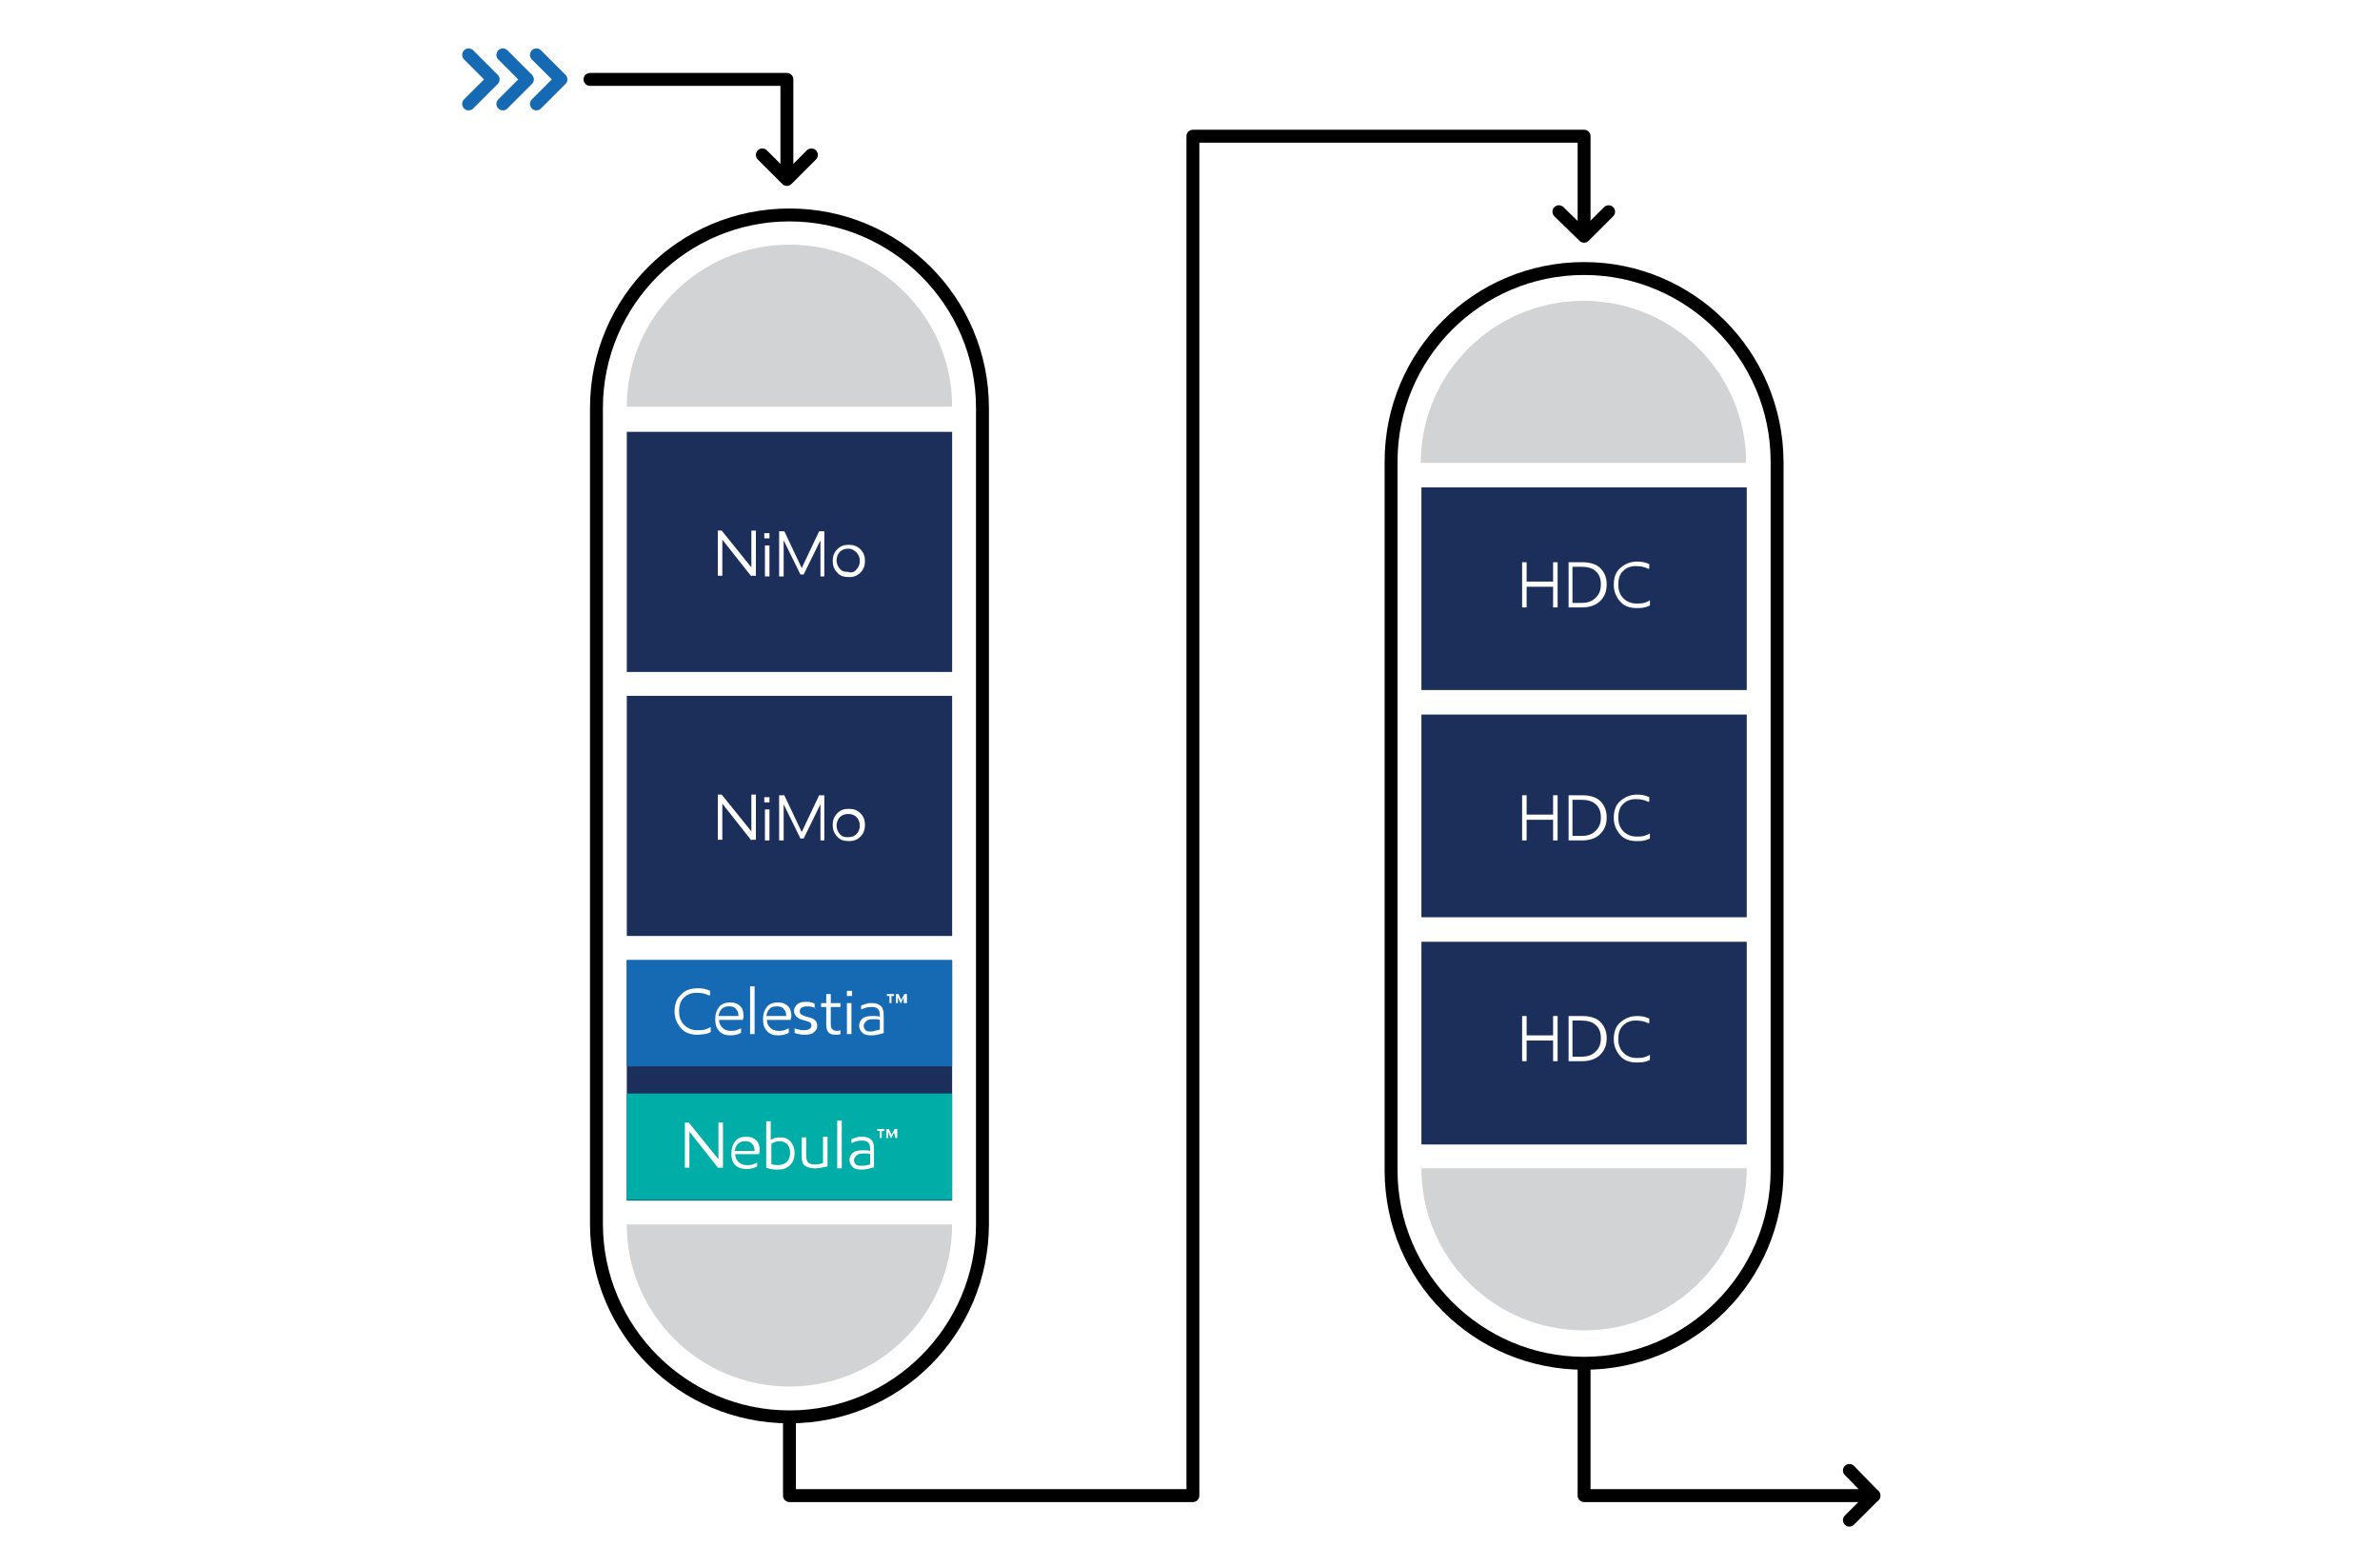 <?xml version="1.0" encoding="utf-8"?>
<!-- Generator: Adobe Illustrator 23.0.6, SVG Export Plug-In . SVG Version: 6.00 Build 0)  -->
<svg version="1.1" id="Layer_1" xmlns="http://www.w3.org/2000/svg" xmlns:xlink="http://www.w3.org/1999/xlink" x="0px" y="0px"
	 viewBox="0 0 368.7 242.6" style="enable-background:new 0 0 368.7 242.6;" xml:space="preserve">
<style type="text/css">
	.st0{fill:#FFFFFF;}
	.st1{fill:#D1D3D4;}
	.st2{fill:#1B2F5A;}
	.st3{fill:#1669B3;}
	.st4{fill:#00ADA7;}
	.st5{enable-background:new    ;}
	.st6{fill:none;stroke:#000000;stroke-width:2;stroke-linecap:round;stroke-linejoin:round;stroke-miterlimit:10;}
	.st7{fill:none;stroke:#1669B3;stroke-width:2;stroke-linecap:round;stroke-linejoin:round;stroke-miterlimit:10;}
</style>
<rect class="st0" width="368.7" height="242.6"/>
<g>
	<path d="M122.3,34.3c15.9,0,28.9,13,28.9,28.9v126.4c0,15.9-13,28.9-28.9,28.9s-28.9-13-28.9-28.9V63.2
		C93.4,47.3,106.4,34.3,122.3,34.3 M122.3,32.3c-17.1,0-30.9,13.8-30.9,30.9v126.4c0,17.1,13.8,30.9,30.9,30.9s30.9-13.8,30.9-30.9
		V63.2C153.2,46.1,139.4,32.3,122.3,32.3L122.3,32.3z"/>
</g>
<path class="st1" d="M147.5,63c0-13.9-11.3-25.1-25.2-25.1S97.1,49.2,97.1,63H147.5z"/>
<path class="st1" d="M97.1,189.7c0,13.9,11.3,25.1,25.2,25.1s25.2-11.3,25.2-25.1H97.1z"/>
<rect x="97.1" y="66.9" class="st2" width="50.4" height="37.2"/>
<rect x="97.1" y="107.8" class="st2" width="50.4" height="37.2"/>
<rect x="97.1" y="148.8" class="st2" width="50.4" height="37.2"/>
<rect x="97.1" y="148.7" class="st3" width="50.4" height="16.5"/>
<rect x="97.1" y="169.4" class="st4" width="50.4" height="16.5"/>
<g>
	<path d="M245.4,42.6c15.9,0,28.9,13,28.9,28.9v109.8c0,15.9-13,28.9-28.9,28.9s-28.9-13-28.9-28.9V71.5
		C216.5,55.6,229.4,42.6,245.4,42.6 M245.4,40.6c-17.1,0-30.9,13.8-30.9,30.9v109.8c0,17.1,13.8,30.9,30.9,30.9s30.9-13.8,30.9-30.9
		V71.5C276.2,54.4,262.4,40.6,245.4,40.6L245.4,40.6z"/>
</g>
<path class="st1" d="M270.5,71.7c0-13.9-11.3-25.1-25.2-25.1c-13.9,0-25.2,11.3-25.2,25.1H270.5z"/>
<path class="st1" d="M220.2,181c0,13.9,11.3,25.1,25.2,25.1s25.2-11.3,25.2-25.1H220.2z"/>
<rect x="220.2" y="75.5" class="st2" width="50.4" height="31.4"/>
<rect x="220.2" y="110.7" class="st2" width="50.4" height="31.4"/>
<rect x="220.2" y="145.9" class="st2" width="50.4" height="31.4"/>
<g class="st5">
	<path class="st0" d="M116.4,89.3l-4.5-5.7h0c0,0.4,0,0.9,0,1.6v4h-0.7v-7h0.6l4.6,5.7h0c0-0.2,0-0.7,0-1.2v-4.5h0.7v7H116.4z"/>
	<path class="st0" d="M118.4,83.4v-0.8h0.8v0.8H118.4z M118.5,89.3v-4.8h0.7v4.8H118.5z"/>
	<path class="st0" d="M127.1,89.3v-5.6h0l-2.6,5.3H124l-2.6-5.3h0v5.6h-0.7v-7h0.8l2.7,5.7h0l2.7-5.7h0.8v7H127.1z"/>
	<path class="st0" d="M129.7,88.7c-0.5-0.5-0.7-1.1-0.7-1.8c0-0.7,0.2-1.3,0.7-1.8c0.5-0.5,1-0.7,1.8-0.7c0.7,0,1.3,0.2,1.8,0.7
		c0.5,0.5,0.7,1.1,0.7,1.8s-0.2,1.3-0.7,1.8c-0.5,0.5-1,0.7-1.8,0.7S130.1,89.2,129.7,88.7z M132.7,88.2c0.3-0.3,0.5-0.8,0.5-1.3
		c0-0.5-0.2-1-0.5-1.3S132,85,131.4,85s-1,0.2-1.3,0.5c-0.3,0.3-0.5,0.8-0.5,1.3c0,0.5,0.2,1,0.5,1.3c0.3,0.4,0.7,0.5,1.3,0.5
		C132,88.8,132.4,88.6,132.7,88.2z"/>
</g>
<g class="st5">
	<path class="st0" d="M240.6,94.1v-3.2h-4.1v3.2h-0.7v-7h0.7v3h4.1v-3h0.7v7H240.6z"/>
	<path class="st0" d="M245.1,94.1h-2.1v-7h2.1c1.2,0,2.2,0.3,2.8,0.9c0.6,0.6,1,1.4,1,2.5c0,1.1-0.3,1.9-1,2.6
		S246.2,94.1,245.1,94.1z M243.6,93.4h1.4c0.9,0,1.6-0.2,2.2-0.8s0.8-1.2,0.8-2.1c0-0.9-0.3-1.6-0.8-2c-0.5-0.5-1.3-0.7-2.3-0.7
		h-1.3V93.4z"/>
	<path class="st0" d="M255.3,88.1c-0.6-0.3-1.2-0.4-1.9-0.4c-0.9,0-1.5,0.3-2,0.8c-0.5,0.5-0.7,1.2-0.7,2.1c0,0.9,0.3,1.6,0.8,2.1
		s1.2,0.8,2,0.8c0.4,0,0.8,0,1.2-0.1c0.3-0.1,0.6-0.2,0.9-0.4v0.8c-0.3,0.1-0.6,0.3-0.9,0.3c-0.3,0.1-0.7,0.1-1.2,0.1
		c-1,0-1.9-0.3-2.5-1c-0.6-0.7-1-1.5-1-2.6c0-1.1,0.3-2,1-2.6s1.5-1,2.6-1c0.7,0,1.3,0.1,1.9,0.4V88.1z"/>
</g>
<g class="st5">
	<path class="st0" d="M240.6,130.2v-3.2h-4.1v3.2h-0.7v-7h0.7v3h4.1v-3h0.7v7H240.6z"/>
	<path class="st0" d="M245.1,130.2h-2.1v-7h2.1c1.2,0,2.2,0.3,2.8,0.9c0.6,0.6,1,1.4,1,2.5c0,1.1-0.3,1.9-1,2.6
		S246.2,130.2,245.1,130.2z M243.6,129.5h1.4c0.9,0,1.6-0.2,2.2-0.8s0.8-1.2,0.8-2.1c0-0.9-0.3-1.6-0.8-2c-0.5-0.5-1.3-0.7-2.3-0.7
		h-1.3V129.5z"/>
	<path class="st0" d="M255.3,124.2c-0.6-0.3-1.2-0.4-1.9-0.4c-0.9,0-1.5,0.3-2,0.8c-0.5,0.5-0.7,1.2-0.7,2.1c0,0.9,0.3,1.6,0.8,2.1
		s1.2,0.8,2,0.8c0.4,0,0.8,0,1.2-0.1c0.3-0.1,0.6-0.2,0.9-0.4v0.8c-0.3,0.1-0.6,0.3-0.9,0.3c-0.3,0.1-0.7,0.1-1.2,0.1
		c-1,0-1.9-0.3-2.5-1c-0.6-0.7-1-1.5-1-2.6c0-1.1,0.3-2,1-2.6s1.5-1,2.6-1c0.7,0,1.3,0.1,1.9,0.4V124.2z"/>
</g>
<g class="st5">
	<path class="st0" d="M240.6,164.4v-3.2h-4.1v3.2h-0.7v-7h0.7v3h4.1v-3h0.7v7H240.6z"/>
	<path class="st0" d="M245.1,164.4h-2.1v-7h2.1c1.2,0,2.2,0.3,2.8,0.9c0.6,0.6,1,1.4,1,2.5c0,1.1-0.3,1.9-1,2.6
		S246.2,164.4,245.1,164.4z M243.6,163.7h1.4c0.9,0,1.6-0.2,2.2-0.8s0.8-1.2,0.8-2.1c0-0.9-0.3-1.6-0.8-2c-0.5-0.5-1.3-0.7-2.3-0.7
		h-1.3V163.7z"/>
	<path class="st0" d="M255.3,158.5c-0.6-0.3-1.2-0.4-1.9-0.4c-0.9,0-1.5,0.3-2,0.8c-0.5,0.5-0.7,1.2-0.7,2.1c0,0.9,0.3,1.6,0.8,2.1
		s1.2,0.8,2,0.8c0.4,0,0.8,0,1.2-0.1c0.3-0.1,0.6-0.2,0.9-0.4v0.8c-0.3,0.1-0.6,0.3-0.9,0.3c-0.3,0.1-0.7,0.1-1.2,0.1
		c-1,0-1.9-0.3-2.5-1c-0.6-0.7-1-1.5-1-2.6c0-1.1,0.3-2,1-2.6s1.5-1,2.6-1c0.7,0,1.3,0.1,1.9,0.4V158.5z"/>
</g>
<g class="st5">
	<path class="st0" d="M116.4,130.2l-4.5-5.7h0c0,0.4,0,0.9,0,1.6v4h-0.7v-7h0.6l4.6,5.7h0c0-0.2,0-0.7,0-1.2v-4.5h0.7v7H116.4z"/>
	<path class="st0" d="M118.4,124.3v-0.8h0.8v0.8H118.4z M118.5,130.2v-4.8h0.7v4.8H118.5z"/>
	<path class="st0" d="M127.1,130.2v-5.6h0l-2.6,5.3H124l-2.6-5.3h0v5.6h-0.7v-7h0.8l2.7,5.7h0l2.7-5.7h0.8v7H127.1z"/>
	<path class="st0" d="M129.7,129.6c-0.5-0.5-0.7-1.1-0.7-1.8c0-0.7,0.2-1.3,0.7-1.8c0.5-0.5,1-0.7,1.8-0.7c0.7,0,1.3,0.2,1.8,0.7
		c0.5,0.5,0.7,1.1,0.7,1.8s-0.2,1.3-0.7,1.8c-0.5,0.5-1,0.7-1.8,0.7S130.1,130.1,129.7,129.6z M132.7,129.2c0.3-0.3,0.5-0.8,0.5-1.3
		c0-0.5-0.2-1-0.5-1.3s-0.7-0.5-1.3-0.5s-1,0.2-1.3,0.5c-0.3,0.3-0.5,0.8-0.5,1.3c0,0.5,0.2,1,0.5,1.3c0.3,0.4,0.7,0.5,1.3,0.5
		C132,129.7,132.4,129.5,132.7,129.2z"/>
</g>
<g class="st5">
	<path class="st0" d="M109.8,154.2c-0.6-0.3-1.2-0.4-1.9-0.4c-0.9,0-1.5,0.3-2,0.8c-0.5,0.5-0.7,1.2-0.7,2.1c0,0.9,0.3,1.6,0.8,2.1
		c0.5,0.5,1.2,0.8,2,0.8c0.4,0,0.8,0,1.2-0.1c0.3-0.1,0.6-0.2,0.9-0.4v0.8c-0.3,0.1-0.6,0.3-0.9,0.3s-0.7,0.1-1.2,0.1
		c-1,0-1.9-0.3-2.5-1s-1-1.5-1-2.6c0-1.1,0.3-2,1-2.6c0.6-0.7,1.5-1,2.6-1c0.7,0,1.3,0.1,1.9,0.4V154.2z"/>
	<path class="st0" d="M115.1,158h-3.7c0,0.5,0.2,0.9,0.5,1.2c0.3,0.3,0.7,0.5,1.3,0.5c0.3,0,0.6,0,0.9-0.1s0.5-0.2,0.7-0.3l0,0.7
		c-0.5,0.3-1.1,0.4-1.7,0.4c-0.7,0-1.3-0.2-1.7-0.7c-0.4-0.4-0.6-1-0.6-1.8c0-0.8,0.2-1.4,0.6-1.9c0.4-0.5,1-0.7,1.7-0.7
		c0.7,0,1.2,0.2,1.6,0.6s0.5,1,0.5,1.7C115.1,157.7,115.1,157.8,115.1,158z M114.4,157.4c0-0.5-0.1-0.8-0.4-1.1
		c-0.2-0.3-0.6-0.4-1.1-0.4c-0.4,0-0.8,0.1-1.1,0.4c-0.3,0.3-0.4,0.7-0.5,1.1H114.4z"/>
	<path class="st0" d="M116.2,160.2v-7.4h0.7v7.4H116.2z"/>
	<path class="st0" d="M122.5,158h-3.7c0,0.5,0.2,0.9,0.5,1.2c0.3,0.3,0.7,0.5,1.3,0.5c0.3,0,0.6,0,0.9-0.1s0.5-0.2,0.7-0.3l0,0.7
		c-0.5,0.3-1.1,0.4-1.7,0.4c-0.7,0-1.3-0.2-1.7-0.7c-0.4-0.4-0.6-1-0.6-1.8c0-0.8,0.2-1.4,0.6-1.9c0.4-0.5,1-0.7,1.7-0.7
		c0.7,0,1.2,0.2,1.6,0.6s0.5,1,0.5,1.7C122.5,157.7,122.5,157.8,122.5,158z M121.8,157.4c0-0.5-0.1-0.8-0.4-1.1
		c-0.2-0.3-0.6-0.4-1.1-0.4c-0.4,0-0.8,0.1-1.1,0.4c-0.3,0.3-0.4,0.7-0.5,1.1H121.8z"/>
	<path class="st0" d="M126.4,156.2c-0.4-0.2-0.9-0.3-1.4-0.3c-0.4,0-0.6,0.1-0.8,0.2c-0.2,0.1-0.3,0.3-0.3,0.6
		c0,0.2,0.1,0.4,0.3,0.5c0.2,0.1,0.6,0.3,1.1,0.4c0.5,0.1,0.8,0.3,1,0.5s0.3,0.5,0.3,0.8c0,0.4-0.1,0.7-0.5,1
		c-0.3,0.3-0.8,0.4-1.4,0.4c-0.3,0-0.6,0-0.9-0.1c-0.3,0-0.5-0.1-0.7-0.2v-0.7c0.2,0.1,0.4,0.2,0.7,0.2c0.3,0.1,0.6,0.1,0.8,0.1
		c0.4,0,0.7-0.1,0.8-0.2c0.2-0.1,0.3-0.3,0.3-0.5c0-0.3-0.1-0.5-0.4-0.6c-0.3-0.1-0.6-0.2-1-0.3s-0.7-0.3-0.9-0.5
		c-0.2-0.2-0.4-0.5-0.4-0.9c0-0.4,0.2-0.7,0.5-1s0.8-0.4,1.4-0.4c0.3,0,0.5,0,0.7,0.1c0.2,0,0.4,0.1,0.6,0.2V156.2z"/>
	<path class="st0" d="M130.2,155.4v0.6h-1.5v2.6c0,0.4,0.1,0.7,0.2,0.8c0.2,0.2,0.4,0.3,0.7,0.3c0.2,0,0.4,0,0.6-0.1v0.6
		c-0.2,0.1-0.5,0.1-0.8,0.1c-1,0-1.4-0.5-1.4-1.6V156h-0.8v-0.6h0.8V154h0.7v1.4H130.2z"/>
	<path class="st0" d="M131.2,154.3v-0.8h0.8v0.8H131.2z M131.2,160.2v-4.8h0.7v4.8H131.2z"/>
	<path class="st0" d="M137,160c-0.6,0.2-1.3,0.4-2,0.4c-0.6,0-1.1-0.1-1.4-0.4s-0.5-0.6-0.5-1.1c0-0.5,0.2-0.8,0.5-1.1
		c0.3-0.3,0.9-0.4,1.6-0.4c0.4,0,0.8,0,1.1,0.1v-0.2c0-0.5-0.1-0.8-0.3-1c-0.2-0.2-0.5-0.3-1-0.3c-0.5,0-1,0.1-1.6,0.4v-0.6
		c0.2-0.1,0.4-0.2,0.8-0.3c0.3-0.1,0.6-0.1,0.9-0.1c0.7,0,1.1,0.2,1.4,0.5c0.3,0.3,0.4,0.8,0.4,1.4V160z M136.3,159.5V158l-0.4-0.1
		c-0.2,0-0.5,0-0.7,0c-0.5,0-0.8,0.1-1,0.3s-0.4,0.4-0.4,0.7c0,0.3,0.1,0.5,0.3,0.7c0.2,0.2,0.5,0.2,1,0.2
		C135.5,159.7,135.9,159.6,136.3,159.5z"/>
	<path class="st0" d="M137.4,154h1.1v0.3h-0.4v1.1h-0.3v-1.1h-0.4V154z M140,154.5l-0.4,0.9h-0.1l-0.4-0.9h0v0.9h-0.3V154h0.4
		l0.4,0.9h0l0.5-0.9h0.4v1.4H140L140,154.5L140,154.5z"/>
</g>
<g class="st5">
	<path class="st0" d="M111.3,181l-4.5-5.7h0c0,0.4,0,0.9,0,1.6v4h-0.7v-7h0.6l4.6,5.7h0c0-0.2,0-0.7,0-1.2v-4.5h0.7v7H111.3z"/>
	<path class="st0" d="M117.6,178.8h-3.7c0,0.5,0.2,0.9,0.5,1.2c0.3,0.3,0.7,0.5,1.3,0.5c0.3,0,0.6,0,0.9-0.1s0.5-0.2,0.7-0.3l0,0.6
		c-0.5,0.3-1.1,0.4-1.7,0.4c-0.7,0-1.3-0.2-1.7-0.6c-0.4-0.4-0.6-1-0.6-1.8c0-0.8,0.2-1.4,0.6-1.9c0.4-0.5,1-0.7,1.7-0.7
		c0.7,0,1.2,0.2,1.6,0.6s0.5,1,0.5,1.7C117.6,178.5,117.6,178.7,117.6,178.8z M116.9,178.3c0-0.5-0.1-0.8-0.4-1.1
		c-0.2-0.3-0.6-0.4-1.1-0.4c-0.4,0-0.8,0.1-1.1,0.4c-0.3,0.3-0.4,0.7-0.5,1.1H116.9z"/>
	<path class="st0" d="M122.4,180.5c-0.5,0.5-1.1,0.7-1.9,0.7c-0.7,0-1.3-0.1-1.8-0.3v-7.2h0.7v2.9c0.4-0.3,0.9-0.4,1.5-0.4
		c0.7,0,1.2,0.2,1.6,0.7c0.4,0.5,0.6,1,0.6,1.7C123.1,179.4,122.9,180,122.4,180.5z M119.4,180.3c0.3,0.1,0.6,0.2,1.1,0.2
		c0.6,0,1.1-0.2,1.4-0.5c0.3-0.3,0.5-0.8,0.5-1.4c0-0.5-0.1-0.9-0.4-1.3c-0.3-0.3-0.7-0.5-1.2-0.5c-0.3,0-0.5,0-0.7,0.1
		c-0.2,0.1-0.5,0.2-0.6,0.3V180.3z"/>
	<path class="st0" d="M124.2,179.3v-3.1h0.7v2.9c0,0.4,0.1,0.8,0.3,1c0.2,0.2,0.6,0.3,1.1,0.3c0.4,0,0.8-0.1,1.2-0.2v-4.1h0.7v4.6
		c-0.8,0.2-1.4,0.3-2,0.3c-0.7,0-1.3-0.2-1.6-0.5C124.4,180.4,124.2,179.9,124.2,179.3z"/>
	<path class="st0" d="M129.7,181v-7.4h0.7v7.4H129.7z"/>
	<path class="st0" d="M135.5,180.8c-0.6,0.2-1.3,0.4-2,0.4c-0.6,0-1.1-0.1-1.4-0.4s-0.5-0.6-0.5-1.1c0-0.5,0.2-0.8,0.5-1.1
		c0.3-0.3,0.9-0.4,1.6-0.4c0.4,0,0.8,0,1.1,0.1V178c0-0.5-0.1-0.8-0.3-1c-0.2-0.2-0.5-0.3-1-0.3c-0.5,0-1,0.1-1.6,0.4v-0.6
		c0.2-0.1,0.4-0.2,0.8-0.3c0.3-0.1,0.6-0.1,0.9-0.1c0.7,0,1.1,0.2,1.4,0.5c0.3,0.3,0.4,0.8,0.4,1.4V180.8z M134.8,180.4v-1.6
		l-0.4-0.1c-0.2,0-0.5,0-0.7,0c-0.5,0-0.8,0.1-1,0.3s-0.4,0.4-0.4,0.7c0,0.3,0.1,0.5,0.3,0.7c0.2,0.2,0.5,0.2,1,0.2
		C134,180.6,134.4,180.5,134.8,180.4z"/>
	<path class="st0" d="M135.9,174.9h1.1v0.3h-0.4v1.1h-0.3v-1.1h-0.4V174.9z M138.5,175.4l-0.4,0.9h-0.1l-0.4-0.9h0v0.9h-0.3v-1.4
		h0.4l0.4,0.9h0l0.5-0.9h0.4v1.4h-0.3L138.5,175.4L138.5,175.4z"/>
</g>
<polyline class="st6" points="122.3,220.5 122.3,231.7 184.8,231.7 184.8,21.1 245.4,21.1 245.4,36 "/>
<polyline class="st6" points="249.2,32.8 245.4,36.6 241.5,32.8 "/>
<polyline class="st6" points="91.4,12.3 121.9,12.3 121.9,27.2 "/>
<polyline class="st6" points="125.7,24 121.9,27.8 118.1,24 "/>
<polyline class="st7" points="83.1,8.5 86.9,12.3 83.1,16.1 "/>
<polyline class="st7" points="77.9,8.5 81.7,12.3 77.9,16.1 "/>
<polyline class="st7" points="72.6,8.5 76.4,12.3 72.6,16.1 "/>
<polyline class="st6" points="286.5,227.8 290.3,231.7 286.5,235.5 "/>
<polyline class="st6" points="245.4,212.2 245.4,231.7 290.3,231.7 "/>
</svg>
